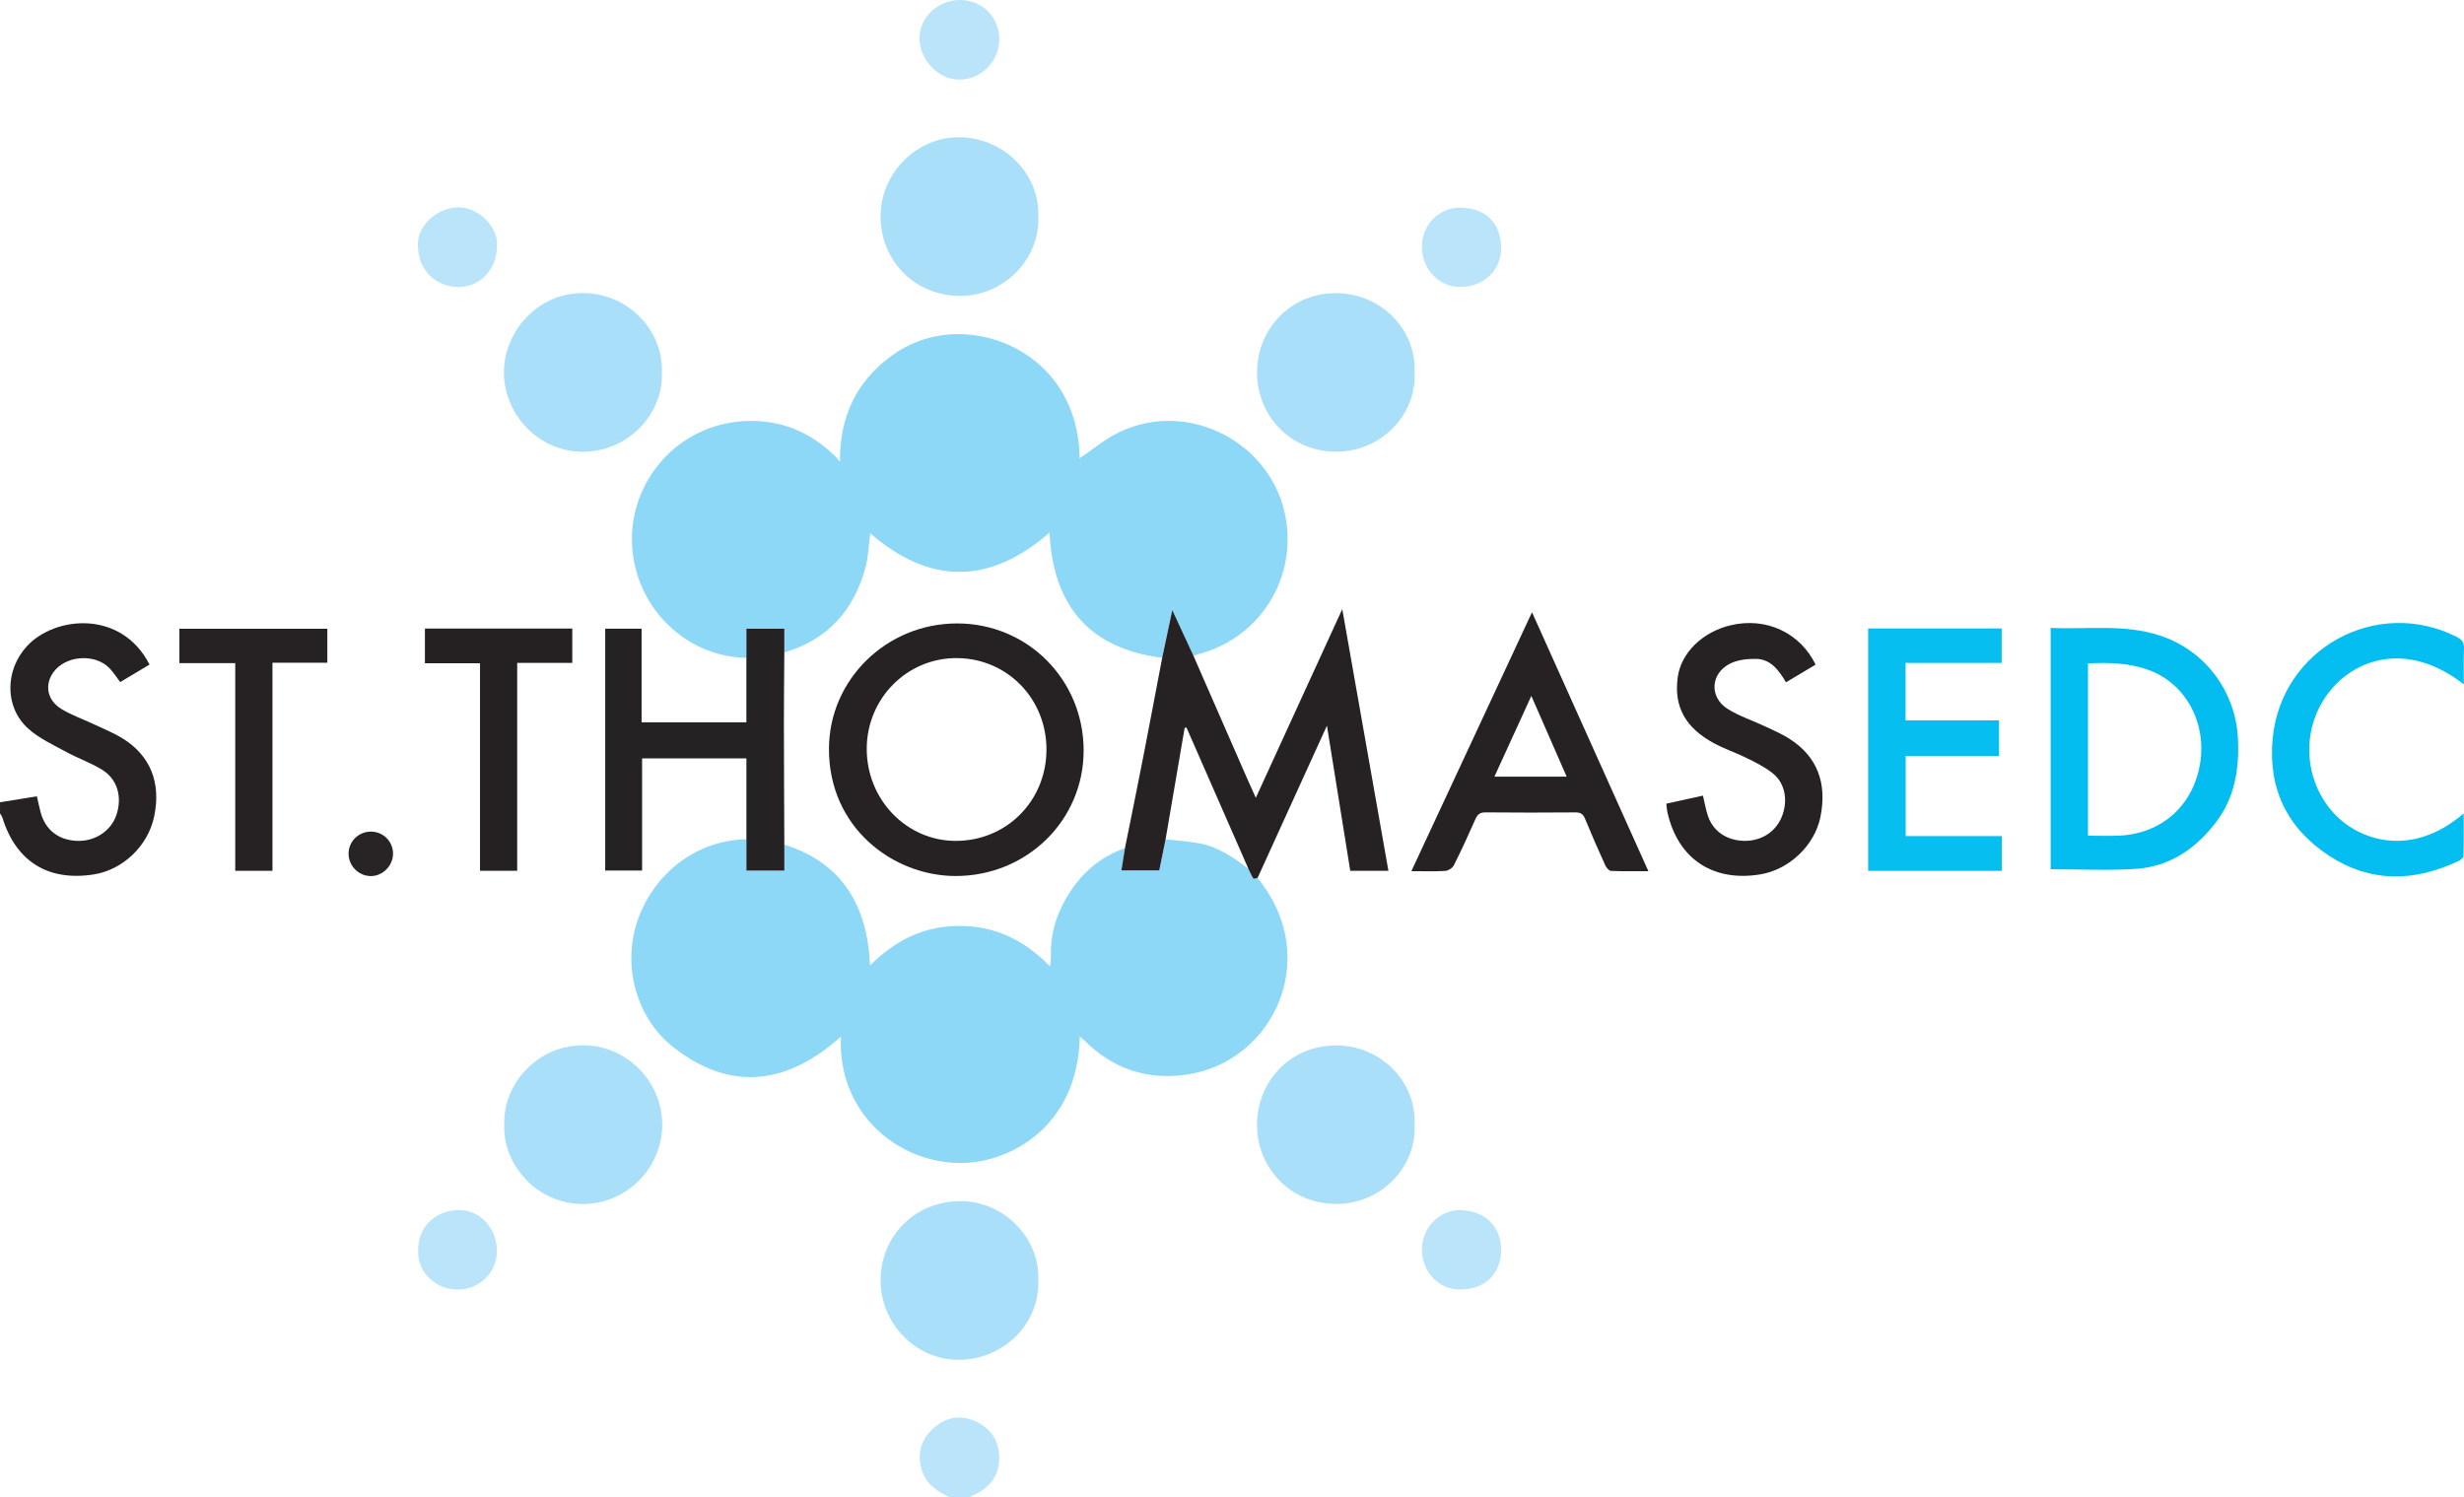 <?xml version="1.0" encoding="UTF-8"?>
<svg id="Layer_1" data-name="Layer 1" xmlns="http://www.w3.org/2000/svg" width="115.058" height="69.914" viewBox="0 0 115.058 69.914">
  <defs>
    <style>
      .cls-1 {
        fill: #aadff9;
      }

      .cls-1, .cls-2, .cls-3, .cls-4, .cls-5, .cls-6, .cls-7, .cls-8, .cls-9, .cls-10 {
        stroke-width: 0px;
      }

      .cls-2 {
        fill: #8dd7f7;
      }

      .cls-3 {
        fill: #252223;
      }

      .cls-4 {
        fill: #252122;
      }

      .cls-5 {
        fill: #b9e4fa;
      }

      .cls-6 {
        fill: #282425;
      }

      .cls-7 {
        fill: #07bef1;
      }

      .cls-8 {
        fill: #04bdf1;
      }

      .cls-9 {
        fill: #262223;
      }

      .cls-10 {
        fill: #03bdf1;
      }
    </style>
  </defs>
  <path class="cls-9" d="M0,37.466c.56-.091,1.121-.181,1.723-.279.056.241.107.505.178.763.225.816.844,1.29,1.71,1.318.83.026,1.567-.46,1.821-1.199.282-.822.067-1.658-.639-2.106-.529-.336-1.14-.541-1.693-.844-.614-.336-1.277-.636-1.787-1.097-1.114-1.008-1.077-2.735-.058-3.843,1.298-1.412,4.408-1.718,5.728.855-.45.269-.902.54-1.369.819-.163-.215-.303-.432-.474-.619-.677-.743-2.104-.638-2.666.187-.395.58-.269,1.279.383,1.681.485.299,1.037.488,1.556.733.442.209.9.394,1.313.649,1.305.808,1.805,2.082,1.471,3.656-.29,1.368-1.461,2.485-2.826,2.697-2.128.329-3.625-.606-4.26-2.657-.022-.07-.073-.13-.11-.195,0-.173,0-.346,0-.519Z"/>
  <path class="cls-5" d="M44.323,69.914c-.594-.287-1.117-.635-1.3-1.332-.214-.819.045-1.479.684-1.981.56-.44,1.195-.53,1.859-.218.76.356,1.118.969,1.089,1.794-.028.785-.463,1.302-1.157,1.624-.076.035-.149.076-.223.114h-.952Z"/>
  <path class="cls-2" d="M34.854,30.72c-2.934-.05-5.3-2.494-5.345-5.469-.045-2.951,2.339-5.644,5.67-5.594,1.518.023,2.817.636,3.887,1.717.047.048.064.126.156.171-.013-2.045.734-3.676,2.345-4.882.967-.724,2.086-1.077,3.27-1.058,2.665.042,5.529,1.995,5.577,5.8.571-.386,1.135-.866,1.778-1.187,3.309-1.649,7.359.504,7.876,4.159.402,2.837-1.358,5.467-4.134,6.179-.069.018-.135.049-.203.073-.32-.691-.639-1.381-.991-2.141-.17.801-.321,1.516-.472,2.23-3.444-.432-5.098-2.481-5.26-5.848-2.807,2.451-5.595,2.438-8.374.034-.069.526-.08,1.066-.216,1.574-.535,2.01-1.758,3.392-3.793,3.99v-1.11h-1.772v1.36Z"/>
  <path class="cls-2" d="M58.725,40.996c.655.824,1.125,1.732,1.31,2.779.536,3.034-1.539,5.95-4.611,6.407-1.864.277-3.466-.274-4.8-1.603-.058-.057-.122-.108-.202-.179-.091,4.293-3.359,5.939-5.623,5.912-2.986-.036-5.705-2.433-5.529-5.906-2.483,2.23-5.123,2.61-7.816.507-1.81-1.413-2.411-3.948-1.646-6.028.808-2.196,2.799-3.653,5.048-3.692,0,.482,0,.965,0,1.464h1.772v-1.214c2.718.865,3.874,2.857,4,5.644,1.186-1.184,2.528-1.849,4.183-1.846,1.667.003,3.025.662,4.225,1.895.017-.212.04-.334.036-.456-.033-.992.228-1.907.726-2.755.64-1.088,1.524-1.897,2.734-2.316-.055.344-.109.688-.165,1.038h1.767c.103-.506.2-.978.296-1.451.537.062,1.082.09,1.611.195.862.172,1.573.663,2.259,1.185.073.152.139.309.227.451.013.022.13-.02.199-.033Z"/>
  <path class="cls-9" d="M54.428,39.198c-.096.473-.193.945-.296,1.451h-1.767c.055-.35.11-.694.165-1.038.281-1.396.567-2.791.84-4.189.306-1.566.6-3.135.899-4.702.151-.715.303-1.429.472-2.23.352.76.671,1.45.991,2.141.829,1.895,1.658,3.791,2.487,5.686.126.289.258.575.422.94,1.346-2.937,2.661-5.809,4.037-8.811.732,4.149,1.441,8.173,2.155,12.22h-1.782c-.355-2.213-.711-4.426-1.089-6.778-1.113,2.445-2.175,4.776-3.237,7.108-.069.013-.186.055-.199.033-.088-.143-.154-.299-.228-.451-.965-2.201-1.93-4.403-2.895-6.604-.028.006-.056.011-.085.017-.297,1.736-.593,3.472-.89,5.207Z"/>
  <path class="cls-10" d="M95.756,29.323c1.726.075,3.437-.188,5.093.353,2.128.694,3.561,2.623,3.656,4.857.059,1.389-.152,2.703-1.009,3.839-.943,1.25-2.169,2.096-3.755,2.203-1.314.089-2.639.018-3.985.018v-11.27ZM97.5,30.98v8.047c.511,0,.986.019,1.46-.003,1.966-.095,3.417-1.374,3.763-3.3.352-1.962-.669-3.837-2.44-4.454-.897-.313-1.828-.339-2.783-.289Z"/>
  <path class="cls-3" d="M36.626,39.444v1.214h-1.772c0-.499,0-.982,0-1.464,0-1.251,0-2.502,0-3.778h-4.871v5.239h-1.723v-11.296h1.7v4.373h4.893c0-1.005,0-2.008,0-3.012,0-.444,0-.889,0-1.36h1.772c0,.373,0,.741,0,1.11-.007,1.093-.021,2.186-.02,3.278.002,1.899.013,3.797.02,5.696Z"/>
  <path class="cls-9" d="M71.538,28.592c1.821,4.052,3.616,8.045,5.434,12.091-.606,0-1.178.012-1.749-.012-.094-.004-.216-.155-.266-.265-.326-.72-.644-1.443-.944-2.174-.092-.223-.213-.294-.45-.293-1.398.011-2.797.013-4.195-.001-.263-.003-.377.097-.476.323-.319.723-.648,1.441-1.002,2.146-.064.127-.258.255-.399.264-.5.032-1.004.012-1.586.012,1.887-4.049,3.749-8.046,5.633-12.091ZM69.783,36.269h3.373c-.548-1.253-1.079-2.467-1.649-3.771-.6,1.313-1.157,2.53-1.724,3.771Z"/>
  <path class="cls-7" d="M87.234,29.348h6.236v1.609h-4.488v2.683h4.365v1.661h-4.359v3.744h4.487v1.623h-6.241v-11.321Z"/>
  <path class="cls-1" d="M66.056,17.377c.102,2.01-1.581,3.721-3.661,3.716-2.193-.005-3.7-1.73-3.698-3.709.002-1.982,1.532-3.668,3.624-3.695,2.14-.027,3.818,1.686,3.734,3.687Z"/>
  <path class="cls-1" d="M66.056,52.523c.094,2.007-1.598,3.714-3.677,3.7-2.198-.015-3.696-1.753-3.682-3.724.014-1.959,1.502-3.665,3.684-3.678,2.082-.013,3.77,1.698,3.674,3.702Z"/>
  <path class="cls-1" d="M48.482,10.108c.091,1.983-1.595,3.693-3.591,3.711-2.203.019-3.776-1.678-3.772-3.717.004-2.012,1.672-3.707,3.674-3.691,2.05.016,3.762,1.671,3.689,3.698Z"/>
  <path class="cls-1" d="M23.547,52.505c-.067-1.828,1.495-3.679,3.666-3.69,2.025-.01,3.707,1.67,3.71,3.701.003,2.035-1.679,3.716-3.701,3.712-2.171-.004-3.76-1.863-3.676-3.723Z"/>
  <path class="cls-1" d="M48.482,59.802c.075,2.03-1.639,3.684-3.686,3.701-2.021.017-3.683-1.682-3.676-3.731.007-2.001,1.559-3.694,3.767-3.678,1.995.014,3.684,1.724,3.595,3.707Z"/>
  <path class="cls-1" d="M30.909,17.416c.052,2.001-1.65,3.676-3.673,3.682-2.151.007-3.778-1.847-3.703-3.84.066-1.771,1.534-3.563,3.666-3.571,2.097-.009,3.784,1.71,3.71,3.729Z"/>
  <path class="cls-9" d="M77.811,37.531c.594-.131,1.139-.251,1.709-.376.077.321.13.631.226.927.234.725.87,1.164,1.682,1.185.805.021,1.488-.412,1.776-1.129.296-.736.163-1.549-.414-2.017-.362-.294-.797-.507-1.219-.718-.501-.25-1.04-.425-1.531-.691-1.355-.731-1.885-1.726-1.696-3.094.157-1.132,1.151-2.106,2.471-2.419,1.644-.39,3.236.339,3.967,1.839-.452.269-.906.54-1.384.825-.333-.56-.708-1.084-1.408-1.094-.402-.005-.85.045-1.202.221-.921.461-.98,1.575-.11,2.119.531.332,1.144.531,1.716.8.39.183.79.353,1.152.583,1.302.826,1.785,2.065,1.459,3.664-.269,1.322-1.452,2.452-2.802,2.676-2.223.369-3.868-.736-4.347-2.922-.024-.11-.028-.224-.046-.381Z"/>
  <path class="cls-8" d="M115.05,31.96c-2.521-1.971-4.928-1.282-6.21.258-1.399,1.68-1.335,4.167.152,5.774,1.157,1.25,3.608,2.102,6.052-.008,0,.705.008,1.355-.011,2.004-.002.077-.139.175-.233.22-2.059.98-4.112,1.021-6.048-.249-1.942-1.273-2.849-3.124-2.63-5.461.394-4.2,4.843-6.651,8.593-4.757.26.131.354.276.342.561-.023.528-.007,1.058-.007,1.658Z"/>
  <path class="cls-9" d="M12.724,40.666h-1.739v-9.697h-2.608v-1.606h6.908v1.585h-2.562v9.719Z"/>
  <path class="cls-4" d="M24.152,40.665h-1.737v-9.691h-2.572v-1.621h6.88v1.603h-2.572v9.709Z"/>
  <path class="cls-5" d="M46.66,1.83c-.002,1.031-.829,1.876-1.848,1.887-.985.011-1.866-.898-1.872-1.931C42.936.812,43.797-.003,44.828,0c1.036.003,1.834.801,1.832,1.83Z"/>
  <path class="cls-5" d="M66.398,58.331c.005-.993.826-1.848,1.814-1.818,1.121.035,1.87.741,1.883,1.835.013,1.022-.639,1.868-1.923,1.871-1.002.003-1.779-.837-1.773-1.889Z"/>
  <path class="cls-5" d="M66.398,11.525c.002-1.032.804-1.853,1.83-1.829,1.227.029,1.849.81,1.868,1.839.021,1.07-.788,1.853-1.901,1.866-1.012.011-1.8-.842-1.798-1.876Z"/>
  <path class="cls-5" d="M23.203,11.507c.002,1.059-.792,1.914-1.808,1.896-.994-.018-1.872-.704-1.883-1.978-.008-.913.884-1.704,1.854-1.741.997-.038,1.95.99,1.837,1.823Z"/>
  <path class="cls-5" d="M23.203,58.418c-.003,1.016-.817,1.815-1.848,1.803-.996-.012-1.81-.746-1.832-1.744-.028-1.298.917-1.957,1.883-1.967,1.015-.011,1.8.844,1.797,1.907Z"/>
  <path class="cls-6" d="M17.318,38.835c.583.002,1.044.468,1.035,1.046-.009.568-.503,1.048-1.062,1.031-.558-.017-1.006-.475-1.014-1.035-.008-.573.463-1.043,1.041-1.041Z"/>
  <path class="cls-9" d="M50.601,35.051c0,3.258-2.654,5.866-5.992,5.858-2.888-.007-5.917-2.24-5.9-5.954.015-3.224,2.689-5.839,5.981-5.841,3.293-.002,5.912,2.628,5.911,5.937ZM48.865,35.013c.007-2.38-1.826-4.261-4.173-4.28-2.326-.02-4.214,1.874-4.219,4.232-.005,2.372,1.854,4.3,4.15,4.304,2.374.004,4.235-1.863,4.242-4.255Z"/>
</svg>